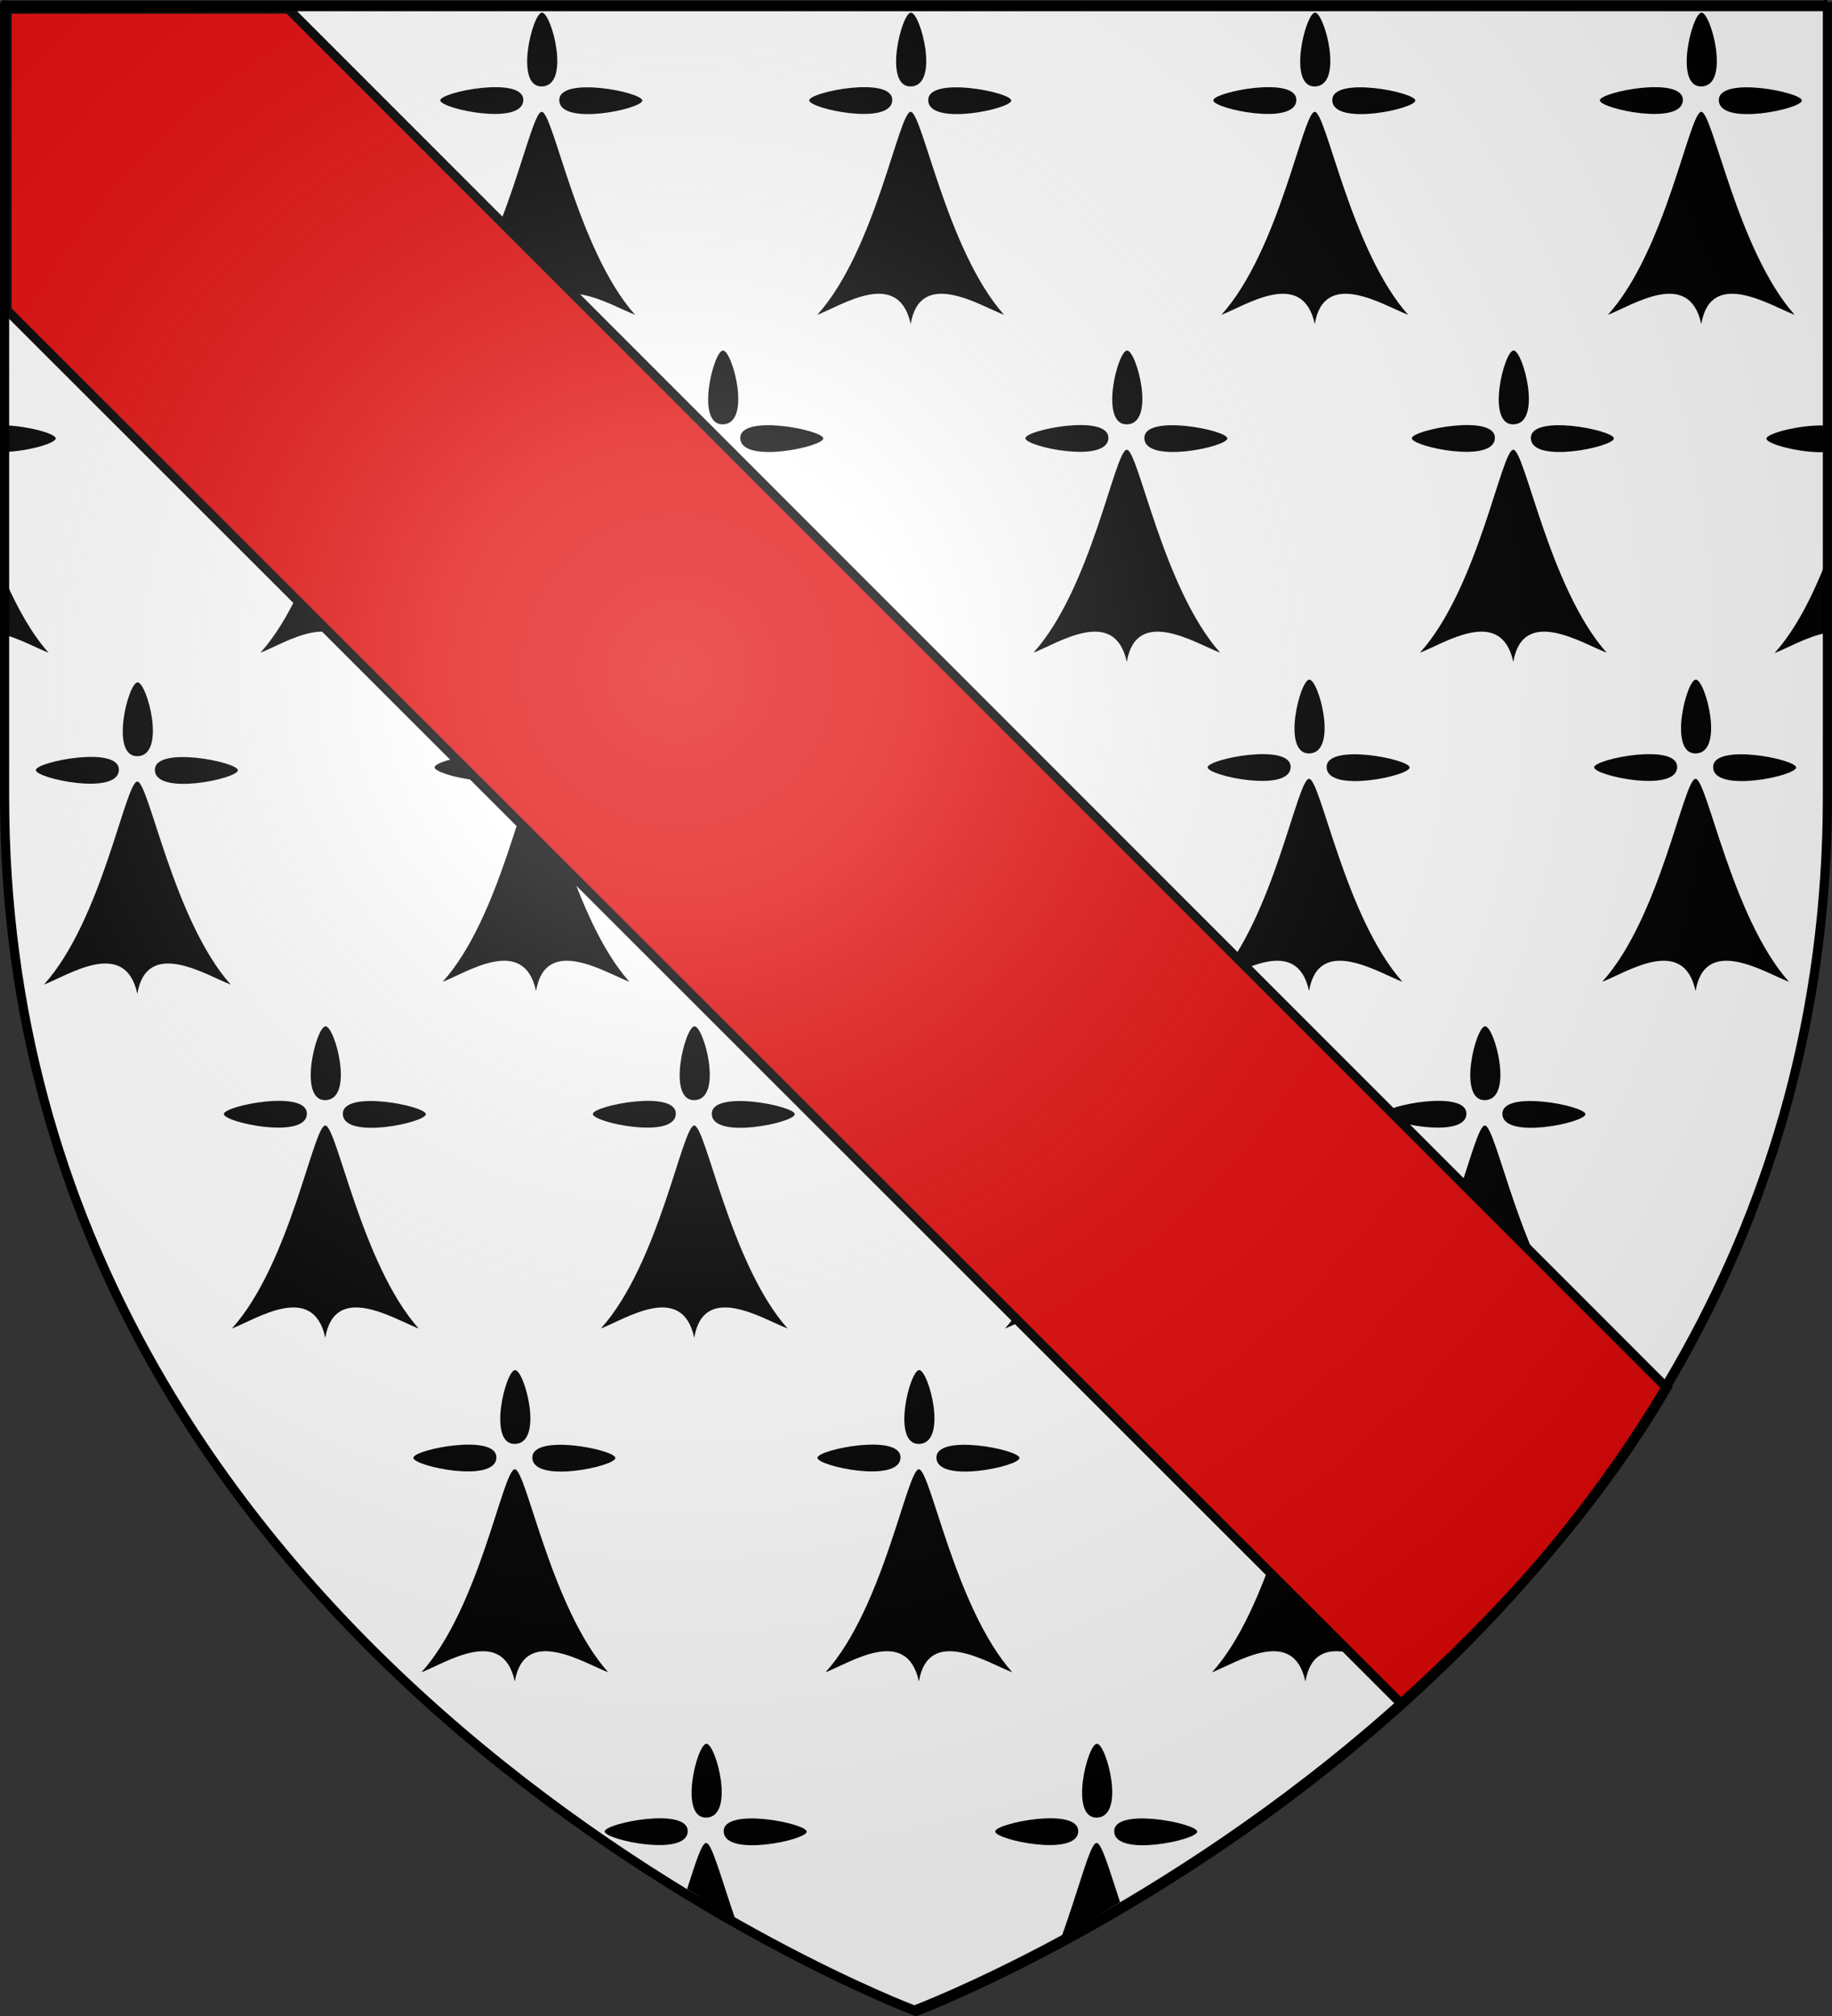 <?xml version="1.0" encoding="UTF-8" standalone="no"?>
<svg
   xmlns:dc="http://purl.org/dc/elements/1.1/"
   xmlns:cc="http://web.resource.org/cc/"
   xmlns:rdf="http://www.w3.org/1999/02/22-rdf-syntax-ns#"
   xmlns:svg="http://www.w3.org/2000/svg"
   xmlns="http://www.w3.org/2000/svg"
   xmlns:xlink="http://www.w3.org/1999/xlink"
   xmlns:sodipodi="http://sodipodi.sourceforge.net/DTD/sodipodi-0.dtd"
   xmlns:inkscape="http://www.inkscape.org/namespaces/inkscape"
   height="660"
   width="600"
   version="1.0"
   id="svg2"
   sodipodi:version="0.32"
   inkscape:version="0.45.1"
   sodipodi:docname="Blason_ville_fr_Glageon_(Nord).svg"
   sodipodi:docbase="C:\Documents and Settings\Propiétaire\Mes documents\Mes images\Blasons\SVG"
   inkscape:export-filename="/Users/olivier/Desktop/Blason Rouge/Blason_Vide_3D.png"
   inkscape:export-xdpi="144"
   inkscape:export-ydpi="144"
   inkscape:output_extension="org.inkscape.output.svg.inkscape">
  <rect width="100%" height="100%" fill="#333333" stroke="none"/>
  <sodipodi:namedview
     inkscape:window-height="712"
     inkscape:window-width="1024"
     inkscape:pageshadow="2"
     inkscape:pageopacity="0.0"
     guidetolerance="10.0"
     gridtolerance="10.0"
     objecttolerance="10.0"
     borderopacity="1.0"
     bordercolor="#666666"
     pagecolor="#ffffff"
     id="base"
     showgrid="false"
     height="660px"
     inkscape:zoom="0.82121212"
     inkscape:cx="300"
     inkscape:cy="330"
     inkscape:window-x="22"
     inkscape:window-y="29"
     inkscape:current-layer="g5810" />
  <desc
     id="desc4">Flag of Canton of Valais (Wallis)</desc>
  <defs
     id="defs6">
    <linearGradient
       id="linearGradient2893">
      <stop
         style="stop-color:white;stop-opacity:0.314;"
         offset="0"
         id="stop2895" />
      <stop
         id="stop2897"
         offset="0.19"
         style="stop-color:white;stop-opacity:0.251;" />
      <stop
         style="stop-color:#6b6b6b;stop-opacity:0.125;"
         offset="0.6"
         id="stop2901" />
      <stop
         style="stop-color:black;stop-opacity:0.125;"
         offset="1"
         id="stop2899" />
    </linearGradient>
    <linearGradient
       id="linearGradient2885">
      <stop
         id="stop2887"
         offset="0"
         style="stop-color:white;stop-opacity:1;" />
      <stop
         style="stop-color:white;stop-opacity:1;"
         offset="0.229"
         id="stop2891" />
      <stop
         id="stop2889"
         offset="1"
         style="stop-color:black;stop-opacity:1;" />
    </linearGradient>
    <linearGradient
       id="linearGradient2955">
      <stop
         id="stop2867"
         offset="0"
         style="stop-color:#fd0000;stop-opacity:1;" />
      <stop
         style="stop-color:#e77275;stop-opacity:0.659;"
         offset="0.5"
         id="stop2873" />
      <stop
         style="stop-color:black;stop-opacity:0.323;"
         offset="1"
         id="stop2959" />
    </linearGradient>
    <radialGradient
       inkscape:collect="always"
       xlink:href="#linearGradient2955"
       id="radialGradient2961"
       cx="225.524"
       cy="218.901"
       fx="225.524"
       fy="218.901"
       r="300"
       gradientTransform="matrix(-4.167939e-4,2.183,-1.884,-3.599562e-4,615.597,-289.121)"
       gradientUnits="userSpaceOnUse" />
    <polygon
       id="star"
       transform="scale(53,53)"
       points="0,-1 0.588,0.809 -0.951,-0.309 0.951,-0.309 -0.588,0.809 0,-1 " />
    <clipPath
       id="clip">
      <path
         d="M 0,-200 L 0,600 L 300,600 L 300,-200 L 0,-200 z "
         id="path10" />
    </clipPath>
    <radialGradient
       inkscape:collect="always"
       xlink:href="#linearGradient2955"
       id="radialGradient1911"
       gradientUnits="userSpaceOnUse"
       gradientTransform="matrix(-4.167939e-4,2.183,-1.884,-3.599562e-4,615.597,-289.121)"
       cx="225.524"
       cy="218.901"
       fx="225.524"
       fy="218.901"
       r="300" />
    <radialGradient
       inkscape:collect="always"
       xlink:href="#linearGradient2955"
       id="radialGradient2865"
       gradientUnits="userSpaceOnUse"
       gradientTransform="matrix(0,1.749,-1.593,-1.049767e-7,551.788,-191.29)"
       cx="225.524"
       cy="218.901"
       fx="225.524"
       fy="218.901"
       r="300" />
    <radialGradient
       inkscape:collect="always"
       xlink:href="#linearGradient2955"
       id="radialGradient2871"
       gradientUnits="userSpaceOnUse"
       gradientTransform="matrix(0,1.386,-1.323,-5.741131e-8,-158.082,-109.541)"
       cx="225.524"
       cy="218.901"
       fx="225.524"
       fy="218.901"
       r="300" />
    <radialGradient
       inkscape:collect="always"
       xlink:href="#linearGradient2893"
       id="radialGradient3163"
       gradientUnits="userSpaceOnUse"
       gradientTransform="matrix(1.353,0,0,1.349,-77.629,-85.747)"
       cx="221.445"
       cy="226.331"
       fx="221.445"
       fy="226.331"
       r="300" />
    <radialGradient
       gradientTransform="matrix(1.216,-1.812298e-3,1.471817e-3,0.987,980.176,-104.229)"
       gradientUnits="userSpaceOnUse"
       xlink:href="#linearGradient2547"
       id="radialGradient2719"
       fy="363.258"
       fx="449.823"
       r="311.498"
       cy="363.258"
       cx="449.823" />
    <linearGradient
       id="linearGradient2547">
      <stop
         id="stop2549"
         offset="0"
         style="stop-color:#ffffff;stop-opacity:1" />
      <stop
         id="stop2551"
         offset="1"
         style="stop-color:#c8c8c8;stop-opacity:1" />
    </linearGradient>
    <radialGradient
       gradientTransform="matrix(0,1.386,-1.323,-5.741131e-8,-158.082,-109.541)"
       gradientUnits="userSpaceOnUse"
       xlink:href="#linearGradient2955"
       id="radialGradient2884"
       fy="218.901"
       fx="225.524"
       r="300"
       cy="218.901"
       cx="225.524" />
    <radialGradient
       gradientTransform="matrix(0,1.749,-1.593,-1.049767e-7,551.788,-191.29)"
       gradientUnits="userSpaceOnUse"
       xlink:href="#linearGradient2955"
       id="radialGradient2882"
       fy="218.901"
       fx="225.524"
       r="300"
       cy="218.901"
       cx="225.524" />
    <radialGradient
       gradientTransform="matrix(-4.167939e-4,2.183,-1.884,-3.599562e-4,615.597,-289.121)"
       gradientUnits="userSpaceOnUse"
       xlink:href="#linearGradient2955"
       id="radialGradient2880"
       fy="218.901"
       fx="225.524"
       r="300"
       cy="218.901"
       cx="225.524" />
    <clipPath
       id="clipPath2876">
      <path
         id="path2878"
         d="M 0,-200 L 0,600 L 300,600 L 300,-200 L 0,-200 z " />
    </clipPath>
    <polygon
       id="polygon2874"
       transform="scale(53,53)"
       points="0,-1 0.588,0.809 -0.951,-0.309 0.951,-0.309 -0.588,0.809 0,-1 " />
    <radialGradient
       gradientTransform="matrix(-4.167939e-4,2.183,-1.884,-3.599562e-4,615.597,-289.121)"
       gradientUnits="userSpaceOnUse"
       xlink:href="#linearGradient2955"
       id="radialGradient2872"
       fy="218.901"
       fx="225.524"
       r="300"
       cy="218.901"
       cx="225.524" />
    <linearGradient
       id="linearGradient2863">
      <stop
         id="stop2865"
         offset="0"
         style="stop-color:#fd0000;stop-opacity:1" />
      <stop
         id="stop2868"
         offset="0.5"
         style="stop-color:#e77275;stop-opacity:0.659" />
      <stop
         id="stop2870"
         offset="1"
         style="stop-color:black;stop-opacity:0.323" />
    </linearGradient>
    <linearGradient
       id="linearGradient2855">
      <stop
         id="stop2857"
         offset="0"
         style="stop-color:white;stop-opacity:1" />
      <stop
         id="stop2859"
         offset="0.229"
         style="stop-color:white;stop-opacity:1" />
      <stop
         id="stop2861"
         offset="1"
         style="stop-color:black;stop-opacity:1" />
    </linearGradient>
    <linearGradient
       id="linearGradient2845">
      <stop
         id="stop2847"
         offset="0"
         style="stop-color:white;stop-opacity:0.314" />
      <stop
         id="stop2849"
         offset="0.19"
         style="stop-color:white;stop-opacity:0.251" />
      <stop
         id="stop2851"
         offset="0.6"
         style="stop-color:#6b6b6b;stop-opacity:0.125" />
      <stop
         id="stop2853"
         offset="1"
         style="stop-color:black;stop-opacity:0.125" />
    </linearGradient>
  </defs>
  <g
     inkscape:groupmode="layer"
     id="layer3"
     inkscape:label="Fond écu"
     style="display:inline">
    <path
       id="path2855"
       style="fill:#ffffff;fill-opacity:1;fill-rule:evenodd;stroke:#000000;stroke-width:1px;stroke-linecap:butt;stroke-linejoin:miter;stroke-opacity:1"
       d="M 299.461,657.017 C 299.461,657.017 597.961,544.696 597.961,259.245 C 597.961,-26.207 597.961,0.693 597.961,0.693 L 0.961,0.693 L 0.961,259.245 C 0.961,544.696 299.461,657.017 299.461,657.017 z "
       sodipodi:nodetypes="cccccc" />
    <g
       id="g2570"
       transform="matrix(0.959,0,0,0.989,-1229.426,-22.905)">
      <g
         id="g684"
         style="font-size:12px"
         transform="matrix(1,0,0,0.862,1388.423,267.393)">
        <g
           id="g646"
           transform="translate(-482.792,-455.919)">
          <path
             id="path647"
             style="fill-rule:evenodd;stroke:#000000;stroke-width:0"
             d="M 431.197,212.254 C 430.865,202.67 459.543,209.032 459.543,212.254 C 459.543,215.476 431.541,222.181 431.197,212.254 z " />
          <path
             id="path650"
             style="fill-rule:evenodd;stroke:#000000;stroke-width:0"
             d="M 425.197,298.094 C 421.05,276.414 401.575,291.008 393.307,294.551 C 413.131,269.88 421.154,216.576 425.197,216.598 C 429.145,216.619 437.54,269.841 457.087,294.551 C 448.819,291.008 428.451,276.414 425.197,298.094 z " />
          <path
             id="path1380"
             style="fill-rule:evenodd;stroke:#000000;stroke-width:0"
             d="M 425.294,206.844 C 415.71,207.176 422.072,178.498 425.294,178.498 C 428.516,178.498 435.221,206.5 425.294,206.844 z " />
          <path
             id="path1382"
             style="fill-rule:evenodd;stroke:#000000;stroke-width:0"
             d="M 418.9,212.191 C 419.232,202.607 390.554,208.969 390.554,212.191 C 390.554,215.413 418.556,222.118 418.9,212.191 z " />
        </g>
      </g>
      <g
         id="g1384"
         style="font-size:12px"
         transform="matrix(1,0,0,0.862,1524.59,266.475)">
        <g
           id="g1386"
           transform="translate(-482.792,-455.919)">
          <path
             id="path1388"
             style="fill-rule:evenodd;stroke:#000000;stroke-width:0"
             d="M 431.197,212.254 C 430.865,202.67 459.543,209.032 459.543,212.254 C 459.543,215.476 431.541,222.181 431.197,212.254 z " />
          <path
             id="path1390"
             style="fill-rule:evenodd;stroke:#000000;stroke-width:0"
             d="M 425.197,298.094 C 421.05,276.414 401.575,291.008 393.307,294.551 C 413.131,269.88 421.154,216.576 425.197,216.598 C 429.145,216.619 437.54,269.841 457.087,294.551 C 448.819,291.008 428.451,276.414 425.197,298.094 z " />
          <path
             id="path1392"
             style="fill-rule:evenodd;stroke:#000000;stroke-width:0"
             d="M 425.294,206.844 C 415.71,207.176 422.072,178.498 425.294,178.498 C 428.516,178.498 435.221,206.5 425.294,206.844 z " />
          <path
             id="path1394"
             style="fill-rule:evenodd;stroke:#000000;stroke-width:0"
             d="M 418.9,212.191 C 419.232,202.607 390.554,208.969 390.554,212.191 C 390.554,215.413 418.556,222.118 418.9,212.191 z " />
        </g>
      </g>
      <g
         id="g1396"
         style="font-size:12px"
         transform="matrix(1,0,0,0.862,1650.59,266.475)">
        <g
           id="g1398"
           transform="translate(-482.792,-455.919)">
          <path
             id="path1400"
             style="fill-rule:evenodd;stroke:#000000;stroke-width:0"
             d="M 431.197,212.254 C 430.865,202.67 459.543,209.032 459.543,212.254 C 459.543,215.476 431.541,222.181 431.197,212.254 z " />
          <path
             id="path1402"
             style="fill-rule:evenodd;stroke:#000000;stroke-width:0"
             d="M 425.197,298.094 C 421.05,276.414 401.575,291.008 393.307,294.551 C 413.131,269.88 421.154,216.576 425.197,216.598 C 429.145,216.619 437.54,269.841 457.087,294.551 C 448.819,291.008 428.451,276.414 425.197,298.094 z " />
          <path
             id="path1404"
             style="fill-rule:evenodd;stroke:#000000;stroke-width:0"
             d="M 425.294,206.844 C 415.71,207.176 422.072,178.498 425.294,178.498 C 428.516,178.498 435.221,206.5 425.294,206.844 z " />
          <path
             id="path1406"
             style="fill-rule:evenodd;stroke:#000000;stroke-width:0"
             d="M 418.9,212.191 C 419.232,202.607 390.554,208.969 390.554,212.191 C 390.554,215.413 418.556,222.118 418.9,212.191 z " />
        </g>
      </g>
      <g
         id="g1408"
         style="font-size:12px"
         transform="matrix(1,0,0,0.862,1788.59,266.475)">
        <g
           id="g1410"
           transform="translate(-482.792,-455.919)">
          <path
             id="path1412"
             style="fill-rule:evenodd;stroke:#000000;stroke-width:0"
             d="M 431.197,212.254 C 430.865,202.67 459.543,209.032 459.543,212.254 C 459.543,215.476 431.541,222.181 431.197,212.254 z " />
          <path
             id="path1414"
             style="fill-rule:evenodd;stroke:#000000;stroke-width:0"
             d="M 425.197,298.094 C 421.05,276.414 401.575,291.008 393.307,294.551 C 413.131,269.88 421.154,216.576 425.197,216.598 C 429.145,216.619 437.54,269.841 457.087,294.551 C 448.819,291.008 428.451,276.414 425.197,298.094 z " />
          <path
             id="path1416"
             style="fill-rule:evenodd;stroke:#000000;stroke-width:0"
             d="M 425.294,206.844 C 415.71,207.176 422.072,178.498 425.294,178.498 C 428.516,178.498 435.221,206.5 425.294,206.844 z " />
          <path
             id="path1418"
             style="fill-rule:evenodd;stroke:#000000;stroke-width:0"
             d="M 418.9,212.191 C 419.232,202.607 390.554,208.969 390.554,212.191 C 390.554,215.413 418.556,222.118 418.9,212.191 z " />
        </g>
      </g>
      <g
         id="g1420"
         style="font-size:12px"
         transform="matrix(1,0,0,0.862,1920.59,266.475)">
        <g
           id="g1422"
           transform="translate(-482.792,-455.919)">
          <path
             id="path1424"
             style="fill-rule:evenodd;stroke:#000000;stroke-width:0"
             d="M 431.197,212.254 C 430.865,202.67 459.543,209.032 459.543,212.254 C 459.543,215.476 431.541,222.181 431.197,212.254 z " />
          <path
             id="path1426"
             style="fill-rule:evenodd;stroke:#000000;stroke-width:0"
             d="M 425.197,298.094 C 421.05,276.414 401.575,291.008 393.307,294.551 C 413.131,269.88 421.154,216.576 425.197,216.598 C 429.145,216.619 437.54,269.841 457.087,294.551 C 448.819,291.008 428.451,276.414 425.197,298.094 z " />
          <path
             id="path1428"
             style="fill-rule:evenodd;stroke:#000000;stroke-width:0"
             d="M 425.294,206.844 C 415.71,207.176 422.072,178.498 425.294,178.498 C 428.516,178.498 435.221,206.5 425.294,206.844 z " />
          <path
             id="path1430"
             style="fill-rule:evenodd;stroke:#000000;stroke-width:0"
             d="M 418.9,212.191 C 419.232,202.607 390.554,208.969 390.554,212.191 C 390.554,215.413 418.556,222.118 418.9,212.191 z " />
        </g>
      </g>
      <g
         id="g1432"
         style="font-size:12px"
         transform="matrix(1,0,0,0.862,1460.397,378.326)">
        <g
           id="g1434"
           transform="translate(-482.792,-455.919)">
          <path
             id="path1436"
             style="fill-rule:evenodd;stroke:#000000;stroke-width:0"
             d="M 431.197,212.254 C 430.865,202.67 459.543,209.032 459.543,212.254 C 459.543,215.476 431.541,222.181 431.197,212.254 z " />
          <path
             id="path1438"
             style="fill-rule:evenodd;stroke:#000000;stroke-width:0"
             d="M 425.197,298.094 C 421.05,276.414 401.575,291.008 393.307,294.551 C 413.131,269.88 421.154,216.576 425.197,216.598 C 429.145,216.619 437.54,269.841 457.087,294.551 C 448.819,291.008 428.451,276.414 425.197,298.094 z " />
          <path
             id="path1440"
             style="fill-rule:evenodd;stroke:#000000;stroke-width:0"
             d="M 425.294,206.844 C 415.71,207.176 422.072,178.498 425.294,178.498 C 428.516,178.498 435.221,206.5 425.294,206.844 z " />
          <path
             id="path1442"
             style="fill-rule:evenodd;stroke:#000000;stroke-width:0"
             d="M 418.9,212.191 C 419.232,202.607 390.554,208.969 390.554,212.191 C 390.554,215.413 418.556,222.118 418.9,212.191 z " />
        </g>
      </g>
      <g
         id="g1444"
         style="font-size:12px"
         transform="matrix(1,0,0,0.862,1586.397,378.326)">
        <g
           id="g1446"
           transform="translate(-482.792,-455.919)">
          <path
             id="path1448"
             style="fill-rule:evenodd;stroke:#000000;stroke-width:0"
             d="M 431.197,212.254 C 430.865,202.67 459.543,209.032 459.543,212.254 C 459.543,215.476 431.541,222.181 431.197,212.254 z " />
          <path
             id="path1450"
             style="fill-rule:evenodd;stroke:#000000;stroke-width:0"
             d="M 425.197,298.094 C 421.05,276.414 401.575,291.008 393.307,294.551 C 413.131,269.88 421.154,216.576 425.197,216.598 C 429.145,216.619 437.54,269.841 457.087,294.551 C 448.819,291.008 428.451,276.414 425.197,298.094 z " />
          <path
             id="path1452"
             style="fill-rule:evenodd;stroke:#000000;stroke-width:0"
             d="M 425.294,206.844 C 415.71,207.176 422.072,178.498 425.294,178.498 C 428.516,178.498 435.221,206.5 425.294,206.844 z " />
          <path
             id="path1454"
             style="fill-rule:evenodd;stroke:#000000;stroke-width:0"
             d="M 418.9,212.191 C 419.232,202.607 390.554,208.969 390.554,212.191 C 390.554,215.413 418.556,222.118 418.9,212.191 z " />
        </g>
      </g>
      <g
         id="g1456"
         style="font-size:12px"
         transform="matrix(1,0,0,0.862,1724.397,378.326)">
        <g
           id="g1458"
           transform="translate(-482.792,-455.919)">
          <path
             id="path1460"
             style="fill-rule:evenodd;stroke:#000000;stroke-width:0"
             d="M 431.197,212.254 C 430.865,202.67 459.543,209.032 459.543,212.254 C 459.543,215.476 431.541,222.181 431.197,212.254 z " />
          <path
             id="path1462"
             style="fill-rule:evenodd;stroke:#000000;stroke-width:0"
             d="M 425.197,298.094 C 421.05,276.414 401.575,291.008 393.307,294.551 C 413.131,269.88 421.154,216.576 425.197,216.598 C 429.145,216.619 437.54,269.841 457.087,294.551 C 448.819,291.008 428.451,276.414 425.197,298.094 z " />
          <path
             id="path1464"
             style="fill-rule:evenodd;stroke:#000000;stroke-width:0"
             d="M 425.294,206.844 C 415.71,207.176 422.072,178.498 425.294,178.498 C 428.516,178.498 435.221,206.5 425.294,206.844 z " />
          <path
             id="path1466"
             style="fill-rule:evenodd;stroke:#000000;stroke-width:0"
             d="M 418.9,212.191 C 419.232,202.607 390.554,208.969 390.554,212.191 C 390.554,215.413 418.556,222.118 418.9,212.191 z " />
        </g>
      </g>
      <g
         id="g1468"
         style="font-size:12px"
         transform="matrix(1,0,0,0.862,1856.397,378.326)">
        <g
           id="g1470"
           transform="translate(-482.792,-455.919)">
          <path
             id="path1472"
             style="fill-rule:evenodd;stroke:#000000;stroke-width:0"
             d="M 431.197,212.254 C 430.865,202.67 459.543,209.032 459.543,212.254 C 459.543,215.476 431.541,222.181 431.197,212.254 z " />
          <path
             id="path1474"
             style="fill-rule:evenodd;stroke:#000000;stroke-width:0"
             d="M 425.197,298.094 C 421.05,276.414 401.575,291.008 393.307,294.551 C 413.131,269.88 421.154,216.576 425.197,216.598 C 429.145,216.619 437.54,269.841 457.087,294.551 C 448.819,291.008 428.451,276.414 425.197,298.094 z " />
          <path
             id="path1476"
             style="fill-rule:evenodd;stroke:#000000;stroke-width:0"
             d="M 425.294,206.844 C 415.71,207.176 422.072,178.498 425.294,178.498 C 428.516,178.498 435.221,206.5 425.294,206.844 z " />
          <path
             id="path1478"
             style="fill-rule:evenodd;stroke:#000000;stroke-width:0"
             d="M 418.9,212.191 C 419.232,202.607 390.554,208.969 390.554,212.191 C 390.554,215.413 418.556,222.118 418.9,212.191 z " />
        </g>
      </g>
      <g
         id="g1480"
         style="font-size:12px"
         transform="matrix(1,0,0,0.862,1977.491,378.45)">
        <g
           id="g1482"
           transform="translate(-482.792,-455.919)">
          <path
             id="path1486"
             style="fill-rule:evenodd;stroke:#000000;stroke-width:0"
             d="M 411.047,286.811 C 404.557,288.127 397.495,292.756 393.307,294.551 C 400.656,285.405 406.384,272.324 410.888,259.483 L 411.047,286.811 z " />
          <path
             id="path1490"
             style="fill-rule:evenodd;stroke:#000000;stroke-width:0"
             d="M 409.835,207.125 C 401.541,206.999 390.554,210.197 390.554,212.191 C 390.554,214.251 402.004,217.736 410.351,217.385 L 409.835,207.125 z " />
        </g>
      </g>
      <g
         id="g1492"
         style="font-size:12px"
         transform="matrix(1,0,0,0.862,1714.104,839.518)">
        <g
           id="g1494"
           transform="translate(-482.792,-455.919)">
          <path
             id="path1496"
             style="fill-rule:evenodd;stroke:#000000;stroke-width:0"
             d="M 431.197,212.254 C 430.865,202.67 459.543,209.032 459.543,212.254 C 459.543,215.476 431.541,222.181 431.197,212.254 z " />
          <path
             id="path1498"
             style="fill-rule:evenodd;stroke:#000000;stroke-width:0"
             d="M 413.089,252.948 C 419.346,233.656 422.909,216.586 425.197,216.598 C 426.881,216.607 429.373,226.292 433.195,239.315 L 413.089,252.948 z " />
          <path
             id="path1500"
             style="fill-rule:evenodd;stroke:#000000;stroke-width:0"
             d="M 425.294,206.844 C 415.71,207.176 422.072,178.498 425.294,178.498 C 428.516,178.498 435.221,206.5 425.294,206.844 z " />
          <path
             id="path1502"
             style="fill-rule:evenodd;stroke:#000000;stroke-width:0"
             d="M 418.9,212.191 C 419.232,202.607 390.554,208.969 390.554,212.191 C 390.554,215.413 418.556,222.118 418.9,212.191 z " />
        </g>
      </g>
      <g
         id="g1504"
         style="font-size:12px"
         transform="matrix(1,0,0,0.862,1580.741,839.518)">
        <g
           id="g1506"
           transform="translate(-482.792,-455.919)">
          <path
             id="path1508"
             style="fill-rule:evenodd;stroke:#000000;stroke-width:0"
             d="M 431.197,212.254 C 430.865,202.67 459.543,209.032 459.543,212.254 C 459.543,215.476 431.541,222.181 431.197,212.254 z " />
          <path
             id="path1510"
             style="fill-rule:evenodd;stroke:#000000;stroke-width:0"
             d="M 418.679,234.322 C 421.661,223.881 423.701,216.59 425.197,216.598 C 427.152,216.609 430.196,229.659 435.144,245.833 L 418.679,234.322 z " />
          <path
             id="path1512"
             style="fill-rule:evenodd;stroke:#000000;stroke-width:0"
             d="M 425.294,206.844 C 415.71,207.176 422.072,178.498 425.294,178.498 C 428.516,178.498 435.221,206.5 425.294,206.844 z " />
          <path
             id="path1514"
             style="fill-rule:evenodd;stroke:#000000;stroke-width:0"
             d="M 418.9,212.191 C 419.232,202.607 390.554,208.969 390.554,212.191 C 390.554,215.413 418.556,222.118 418.9,212.191 z " />
        </g>
      </g>
      <g
         id="g1516"
         style="font-size:12px"
         transform="matrix(1,0,0,0.862,1324.273,378.326)">
        <g
           id="g1518"
           transform="translate(-482.792,-455.919)">
          <path
             id="path1520"
             style="fill-rule:evenodd;stroke:#000000;stroke-width:0"
             d="M 442.298,207.22 C 450.244,207.567 459.543,210.42 459.543,212.254 C 459.543,214.111 450.242,217.125 442.295,217.445 L 442.298,207.22 z " />
          <path
             id="path1522"
             style="fill-rule:evenodd;stroke:#000000;stroke-width:0"
             d="M 442.804,268.034 C 446.745,277.937 451.453,287.429 457.087,294.551 C 453.752,293.122 448.448,289.894 443.092,287.975 L 442.804,268.034 z " />
        </g>
      </g>
      <g
         id="g1528"
         style="font-size:12px"
         transform="matrix(1,0,0,0.862,1386.478,488.177)">
        <g
           id="g1530"
           transform="translate(-482.792,-455.919)">
          <path
             id="path1532"
             style="fill-rule:evenodd;stroke:#000000;stroke-width:0"
             d="M 431.197,212.254 C 430.865,202.67 459.543,209.032 459.543,212.254 C 459.543,215.476 431.541,222.181 431.197,212.254 z " />
          <path
             id="path1534"
             style="fill-rule:evenodd;stroke:#000000;stroke-width:0"
             d="M 425.197,298.094 C 421.05,276.414 401.575,291.008 393.307,294.551 C 413.131,269.88 421.154,216.576 425.197,216.598 C 429.145,216.619 437.54,269.841 457.087,294.551 C 448.819,291.008 428.451,276.414 425.197,298.094 z " />
          <path
             id="path1536"
             style="fill-rule:evenodd;stroke:#000000;stroke-width:0"
             d="M 425.294,206.844 C 415.71,207.176 422.072,178.498 425.294,178.498 C 428.516,178.498 435.221,206.5 425.294,206.844 z " />
          <path
             id="path1538"
             style="fill-rule:evenodd;stroke:#000000;stroke-width:0"
             d="M 418.9,212.191 C 419.232,202.607 390.554,208.969 390.554,212.191 C 390.554,215.413 418.556,222.118 418.9,212.191 z " />
        </g>
      </g>
      <g
         id="g1540"
         style="font-size:12px"
         transform="matrix(1,0,0,0.862,1522.644,487.259)">
        <g
           id="g1542"
           transform="translate(-482.792,-455.919)">
          <path
             id="path1544"
             style="fill-rule:evenodd;stroke:#000000;stroke-width:0"
             d="M 431.197,212.254 C 430.865,202.67 459.543,209.032 459.543,212.254 C 459.543,215.476 431.541,222.181 431.197,212.254 z " />
          <path
             id="path1546"
             style="fill-rule:evenodd;stroke:#000000;stroke-width:0"
             d="M 425.197,298.094 C 421.05,276.414 401.575,291.008 393.307,294.551 C 413.131,269.88 421.154,216.576 425.197,216.598 C 429.145,216.619 437.54,269.841 457.087,294.551 C 448.819,291.008 428.451,276.414 425.197,298.094 z " />
          <path
             id="path1548"
             style="fill-rule:evenodd;stroke:#000000;stroke-width:0"
             d="M 425.294,206.844 C 415.71,207.176 422.072,178.498 425.294,178.498 C 428.516,178.498 435.221,206.5 425.294,206.844 z " />
          <path
             id="path1550"
             style="fill-rule:evenodd;stroke:#000000;stroke-width:0"
             d="M 418.9,212.191 C 419.232,202.607 390.554,208.969 390.554,212.191 C 390.554,215.413 418.556,222.118 418.9,212.191 z " />
        </g>
      </g>
      <g
         id="g1552"
         style="font-size:12px"
         transform="matrix(1,0,0,0.862,1648.644,487.259)">
        <g
           id="g1554"
           transform="translate(-482.792,-455.919)">
          <path
             id="path1556"
             style="fill-rule:evenodd;stroke:#000000;stroke-width:0"
             d="M 431.197,212.254 C 430.865,202.67 459.543,209.032 459.543,212.254 C 459.543,215.476 431.541,222.181 431.197,212.254 z " />
          <path
             id="path1558"
             style="fill-rule:evenodd;stroke:#000000;stroke-width:0"
             d="M 425.197,298.094 C 421.05,276.414 401.575,291.008 393.307,294.551 C 413.131,269.88 421.154,216.576 425.197,216.598 C 429.145,216.619 437.54,269.841 457.087,294.551 C 448.819,291.008 428.451,276.414 425.197,298.094 z " />
          <path
             id="path1560"
             style="fill-rule:evenodd;stroke:#000000;stroke-width:0"
             d="M 425.294,206.844 C 415.71,207.176 422.072,178.498 425.294,178.498 C 428.516,178.498 435.221,206.5 425.294,206.844 z " />
          <path
             id="path1562"
             style="fill-rule:evenodd;stroke:#000000;stroke-width:0"
             d="M 418.9,212.191 C 419.232,202.607 390.554,208.969 390.554,212.191 C 390.554,215.413 418.556,222.118 418.9,212.191 z " />
        </g>
      </g>
      <g
         id="g1564"
         style="font-size:12px"
         transform="matrix(1,0,0,0.862,1786.644,487.259)">
        <g
           id="g1566"
           transform="translate(-482.792,-455.919)">
          <path
             id="path1568"
             style="fill-rule:evenodd;stroke:#000000;stroke-width:0"
             d="M 431.197,212.254 C 430.865,202.67 459.543,209.032 459.543,212.254 C 459.543,215.476 431.541,222.181 431.197,212.254 z " />
          <path
             id="path1570"
             style="fill-rule:evenodd;stroke:#000000;stroke-width:0"
             d="M 425.197,298.094 C 421.05,276.414 401.575,291.008 393.307,294.551 C 413.131,269.88 421.154,216.576 425.197,216.598 C 429.145,216.619 437.54,269.841 457.087,294.551 C 448.819,291.008 428.451,276.414 425.197,298.094 z " />
          <path
             id="path1572"
             style="fill-rule:evenodd;stroke:#000000;stroke-width:0"
             d="M 425.294,206.844 C 415.71,207.176 422.072,178.498 425.294,178.498 C 428.516,178.498 435.221,206.5 425.294,206.844 z " />
          <path
             id="path1574"
             style="fill-rule:evenodd;stroke:#000000;stroke-width:0"
             d="M 418.9,212.191 C 419.232,202.607 390.554,208.969 390.554,212.191 C 390.554,215.413 418.556,222.118 418.9,212.191 z " />
        </g>
      </g>
      <g
         id="g1576"
         style="font-size:12px"
         transform="matrix(1,0,0,0.862,1918.644,487.259)">
        <g
           id="g1578"
           transform="translate(-482.792,-455.919)">
          <path
             id="path1580"
             style="fill-rule:evenodd;stroke:#000000;stroke-width:0"
             d="M 431.197,212.254 C 430.865,202.67 459.543,209.032 459.543,212.254 C 459.543,215.476 431.541,222.181 431.197,212.254 z " />
          <path
             id="path1582"
             style="fill-rule:evenodd;stroke:#000000;stroke-width:0"
             d="M 425.197,298.094 C 421.05,276.414 401.575,291.008 393.307,294.551 C 413.131,269.88 421.154,216.576 425.197,216.598 C 429.145,216.619 437.54,269.841 457.087,294.551 C 448.819,291.008 428.451,276.414 425.197,298.094 z " />
          <path
             id="path1584"
             style="fill-rule:evenodd;stroke:#000000;stroke-width:0"
             d="M 425.294,206.844 C 415.71,207.176 422.072,178.498 425.294,178.498 C 428.516,178.498 435.221,206.5 425.294,206.844 z " />
          <path
             id="path1586"
             style="fill-rule:evenodd;stroke:#000000;stroke-width:0"
             d="M 418.9,212.191 C 419.232,202.607 390.554,208.969 390.554,212.191 C 390.554,215.413 418.556,222.118 418.9,212.191 z " />
        </g>
      </g>
      <g
         id="g1588"
         style="font-size:12px"
         transform="matrix(1,0,0,0.862,1450.671,602.028)">
        <g
           id="g1590"
           transform="translate(-482.792,-455.919)">
          <path
             id="path1592"
             style="fill-rule:evenodd;stroke:#000000;stroke-width:0"
             d="M 431.197,212.254 C 430.865,202.67 459.543,209.032 459.543,212.254 C 459.543,215.476 431.541,222.181 431.197,212.254 z " />
          <path
             id="path1594"
             style="fill-rule:evenodd;stroke:#000000;stroke-width:0"
             d="M 425.197,298.094 C 421.05,276.414 401.575,291.008 393.307,294.551 C 413.131,269.88 421.154,216.576 425.197,216.598 C 429.145,216.619 437.54,269.841 457.087,294.551 C 448.819,291.008 428.451,276.414 425.197,298.094 z " />
          <path
             id="path1596"
             style="fill-rule:evenodd;stroke:#000000;stroke-width:0"
             d="M 425.294,206.844 C 415.71,207.176 422.072,178.498 425.294,178.498 C 428.516,178.498 435.221,206.5 425.294,206.844 z " />
          <path
             id="path1598"
             style="fill-rule:evenodd;stroke:#000000;stroke-width:0"
             d="M 418.9,212.191 C 419.232,202.607 390.554,208.969 390.554,212.191 C 390.554,215.413 418.556,222.118 418.9,212.191 z " />
        </g>
      </g>
      <g
         id="g1600"
         style="font-size:12px"
         transform="matrix(1,0,0,0.862,1576.671,602.028)">
        <g
           id="g1602"
           transform="translate(-482.792,-455.919)">
          <path
             id="path1604"
             style="fill-rule:evenodd;stroke:#000000;stroke-width:0"
             d="M 431.197,212.254 C 430.865,202.67 459.543,209.032 459.543,212.254 C 459.543,215.476 431.541,222.181 431.197,212.254 z " />
          <path
             id="path1606"
             style="fill-rule:evenodd;stroke:#000000;stroke-width:0"
             d="M 425.197,298.094 C 421.05,276.414 401.575,291.008 393.307,294.551 C 413.131,269.88 421.154,216.576 425.197,216.598 C 429.145,216.619 437.54,269.841 457.087,294.551 C 448.819,291.008 428.451,276.414 425.197,298.094 z " />
          <path
             id="path1608"
             style="fill-rule:evenodd;stroke:#000000;stroke-width:0"
             d="M 425.294,206.844 C 415.71,207.176 422.072,178.498 425.294,178.498 C 428.516,178.498 435.221,206.5 425.294,206.844 z " />
          <path
             id="path1610"
             style="fill-rule:evenodd;stroke:#000000;stroke-width:0"
             d="M 418.9,212.191 C 419.232,202.607 390.554,208.969 390.554,212.191 C 390.554,215.413 418.556,222.118 418.9,212.191 z " />
        </g>
      </g>
      <g
         id="g1612"
         style="font-size:12px"
         transform="matrix(1,0,0,0.862,1714.671,602.028)">
        <g
           id="g1614"
           transform="translate(-482.792,-455.919)">
          <path
             id="path1616"
             style="fill-rule:evenodd;stroke:#000000;stroke-width:0"
             d="M 431.197,212.254 C 430.865,202.67 459.543,209.032 459.543,212.254 C 459.543,215.476 431.541,222.181 431.197,212.254 z " />
          <path
             id="path1618"
             style="fill-rule:evenodd;stroke:#000000;stroke-width:0"
             d="M 425.197,298.094 C 421.05,276.414 401.575,291.008 393.307,294.551 C 413.131,269.88 421.154,216.576 425.197,216.598 C 429.145,216.619 437.54,269.841 457.087,294.551 C 448.819,291.008 428.451,276.414 425.197,298.094 z " />
          <path
             id="path1620"
             style="fill-rule:evenodd;stroke:#000000;stroke-width:0"
             d="M 425.294,206.844 C 415.71,207.176 422.072,178.498 425.294,178.498 C 428.516,178.498 435.221,206.5 425.294,206.844 z " />
          <path
             id="path1622"
             style="fill-rule:evenodd;stroke:#000000;stroke-width:0"
             d="M 418.9,212.191 C 419.232,202.607 390.554,208.969 390.554,212.191 C 390.554,215.413 418.556,222.118 418.9,212.191 z " />
        </g>
      </g>
      <g
         id="g1624"
         style="font-size:12px"
         transform="matrix(1,0,0,0.862,1846.671,602.028)">
        <g
           id="g1626"
           transform="translate(-482.792,-455.919)">
          <path
             id="path1628"
             style="fill-rule:evenodd;stroke:#000000;stroke-width:0"
             d="M 431.197,212.254 C 430.865,202.67 459.543,209.032 459.543,212.254 C 459.543,215.476 431.541,222.181 431.197,212.254 z " />
          <path
             id="path1630"
             style="fill-rule:evenodd;stroke:#000000;stroke-width:0"
             d="M 425.197,298.094 C 421.05,276.414 401.575,291.008 393.307,294.551 C 413.131,269.88 421.154,216.576 425.197,216.598 C 429.145,216.619 437.54,269.841 457.087,294.551 C 448.819,291.008 428.451,276.414 425.197,298.094 z " />
          <path
             id="path1632"
             style="fill-rule:evenodd;stroke:#000000;stroke-width:0"
             d="M 425.294,206.844 C 415.71,207.176 422.072,178.498 425.294,178.498 C 428.516,178.498 435.221,206.5 425.294,206.844 z " />
          <path
             id="path1634"
             style="fill-rule:evenodd;stroke:#000000;stroke-width:0"
             d="M 418.9,212.191 C 419.232,202.607 390.554,208.969 390.554,212.191 C 390.554,215.413 418.556,222.118 418.9,212.191 z " />
        </g>
      </g>
      <g
         id="g1636"
         style="font-size:12px"
         transform="matrix(1,0,0,0.862,1515.396,715.824)">
        <g
           id="g1638"
           transform="translate(-482.792,-455.919)">
          <path
             id="path1640"
             style="fill-rule:evenodd;stroke:#000000;stroke-width:0"
             d="M 431.197,212.254 C 430.865,202.67 459.543,209.032 459.543,212.254 C 459.543,215.476 431.541,222.181 431.197,212.254 z " />
          <path
             id="path1642"
             style="fill-rule:evenodd;stroke:#000000;stroke-width:0"
             d="M 425.197,298.094 C 421.05,276.414 401.575,291.008 393.307,294.551 C 413.131,269.88 421.154,216.576 425.197,216.598 C 429.145,216.619 437.54,269.841 457.087,294.551 C 448.819,291.008 428.451,276.414 425.197,298.094 z " />
          <path
             id="path1644"
             style="fill-rule:evenodd;stroke:#000000;stroke-width:0"
             d="M 425.294,206.844 C 415.71,207.176 422.072,178.498 425.294,178.498 C 428.516,178.498 435.221,206.5 425.294,206.844 z " />
          <path
             id="path1646"
             style="fill-rule:evenodd;stroke:#000000;stroke-width:0"
             d="M 418.9,212.191 C 419.232,202.607 390.554,208.969 390.554,212.191 C 390.554,215.413 418.556,222.118 418.9,212.191 z " />
        </g>
      </g>
      <g
         id="g1648"
         style="font-size:12px"
         transform="matrix(1,0,0,0.862,1653.396,715.824)">
        <g
           id="g1650"
           transform="translate(-482.792,-455.919)">
          <path
             id="path1652"
             style="fill-rule:evenodd;stroke:#000000;stroke-width:0"
             d="M 431.197,212.254 C 430.865,202.67 459.543,209.032 459.543,212.254 C 459.543,215.476 431.541,222.181 431.197,212.254 z " />
          <path
             id="path1654"
             style="fill-rule:evenodd;stroke:#000000;stroke-width:0"
             d="M 425.197,298.094 C 421.05,276.414 401.575,291.008 393.307,294.551 C 413.131,269.88 421.154,216.576 425.197,216.598 C 429.145,216.619 437.54,269.841 457.087,294.551 C 448.819,291.008 428.451,276.414 425.197,298.094 z " />
          <path
             id="path1656"
             style="fill-rule:evenodd;stroke:#000000;stroke-width:0"
             d="M 425.294,206.844 C 415.71,207.176 422.072,178.498 425.294,178.498 C 428.516,178.498 435.221,206.5 425.294,206.844 z " />
          <path
             id="path1658"
             style="fill-rule:evenodd;stroke:#000000;stroke-width:0"
             d="M 418.9,212.191 C 419.232,202.607 390.554,208.969 390.554,212.191 C 390.554,215.413 418.556,222.118 418.9,212.191 z " />
        </g>
      </g>
      <g
         id="g1660"
         style="font-size:12px"
         transform="matrix(1,0,0,0.862,1785.396,715.824)">
        <g
           id="g1662"
           transform="translate(-482.792,-455.919)">
          <path
             id="path1664"
             style="fill-rule:evenodd;stroke:#000000;stroke-width:0"
             d="M 431.197,212.254 C 430.865,202.67 459.543,209.032 459.543,212.254 C 459.543,215.476 431.541,222.181 431.197,212.254 z " />
          <path
             id="path1666"
             style="fill-rule:evenodd;stroke:#000000;stroke-width:0"
             d="M 425.197,298.094 C 421.05,276.414 401.575,291.008 393.307,294.551 C 413.131,269.88 421.154,216.576 425.197,216.598 C 429.145,216.619 437.54,269.841 457.087,294.551 C 448.819,291.008 428.451,276.414 425.197,298.094 z " />
          <path
             id="path1668"
             style="fill-rule:evenodd;stroke:#000000;stroke-width:0"
             d="M 425.294,206.844 C 415.71,207.176 422.072,178.498 425.294,178.498 C 428.516,178.498 435.221,206.5 425.294,206.844 z " />
          <path
             id="path1670"
             style="fill-rule:evenodd;stroke:#000000;stroke-width:0"
             d="M 418.9,212.191 C 419.232,202.607 390.554,208.969 390.554,212.191 C 390.554,215.413 418.556,222.118 418.9,212.191 z " />
        </g>
      </g>
    </g>
    <g
       id="g2886"
       style="opacity:1;display:inline"
       transform="translate(0.775,-1.218)">
      <g
         id="g5810">
        <path
           id="path2889"
           style="fill:#e20909;fill-opacity:1;fill-rule:evenodd;stroke:#000000;stroke-width:3;stroke-linecap:butt;stroke-linejoin:miter;stroke-miterlimit:4;stroke-dasharray:none;stroke-opacity:1"
           d="M 1.5,102.781 L 458.014,558.865 C 489.363,530.732 521.344,496.195 545.132,455.601 L 93.719,4.188 L 1.5,4.188 L 1.5,102.781 z "
           sodipodi:nodetypes="cccccc" />
        <rect
           id="rect4923"
           style="fill:none;fill-opacity:1;fill-rule:nonzero;stroke:none;stroke-width:7.56;stroke-linecap:round;stroke-linejoin:round;stroke-miterlimit:4;stroke-dasharray:none;stroke-opacity:1"
           y="3.375078e-014"
           x="0"
           height="660"
           width="600" />
      </g>
    </g>
  </g>
  <g
     inkscape:groupmode="layer"
     id="layer4"
     inkscape:label="Meubles"
     sodipodi:insensitive="true"
     style="display:inline" />
  <g
     inkscape:groupmode="layer"
     id="layer2"
     inkscape:label="Reflet final"
     sodipodi:insensitive="true"
     style="display:inline">
    <path
       sodipodi:nodetypes="cccccc"
       d="M 300,658.5 C 300,658.5 598.5,546.18 598.5,260.728 C 598.5,-24.723 598.5,2.176 598.5,2.176 L 1.5,2.176 L 1.5,260.728 C 1.5,546.18 300,658.5 300,658.5 z "
       style="opacity:1;fill:url(#radialGradient3163);fill-opacity:1;fill-rule:evenodd;stroke:none;stroke-width:1px;stroke-linecap:butt;stroke-linejoin:miter;stroke-opacity:1"
       id="path2875"
       inkscape:export-xdpi="144"
       inkscape:export-ydpi="144" />
  </g>
  <g
     inkscape:groupmode="layer"
     id="layer1"
     inkscape:label="Contour final"
     sodipodi:insensitive="true"
     style="display:inline">
    <path
       sodipodi:nodetypes="cccccc"
       d="M 300,658.5 C 300,658.5 1.5,546.18 1.5,260.728 C 1.5,-24.723 1.5,2.176 1.5,2.176 L 598.5,2.176 L 598.5,260.728 C 598.5,546.18 300,658.5 300,658.5 z "
       style="opacity:1;fill:none;fill-opacity:1;fill-rule:evenodd;stroke:#000000;stroke-width:3;stroke-linecap:butt;stroke-linejoin:miter;stroke-miterlimit:4;stroke-dasharray:none;stroke-opacity:1"
       id="path1411"
       inkscape:export-xdpi="144"
       inkscape:export-ydpi="144" />
  </g>
</svg>
